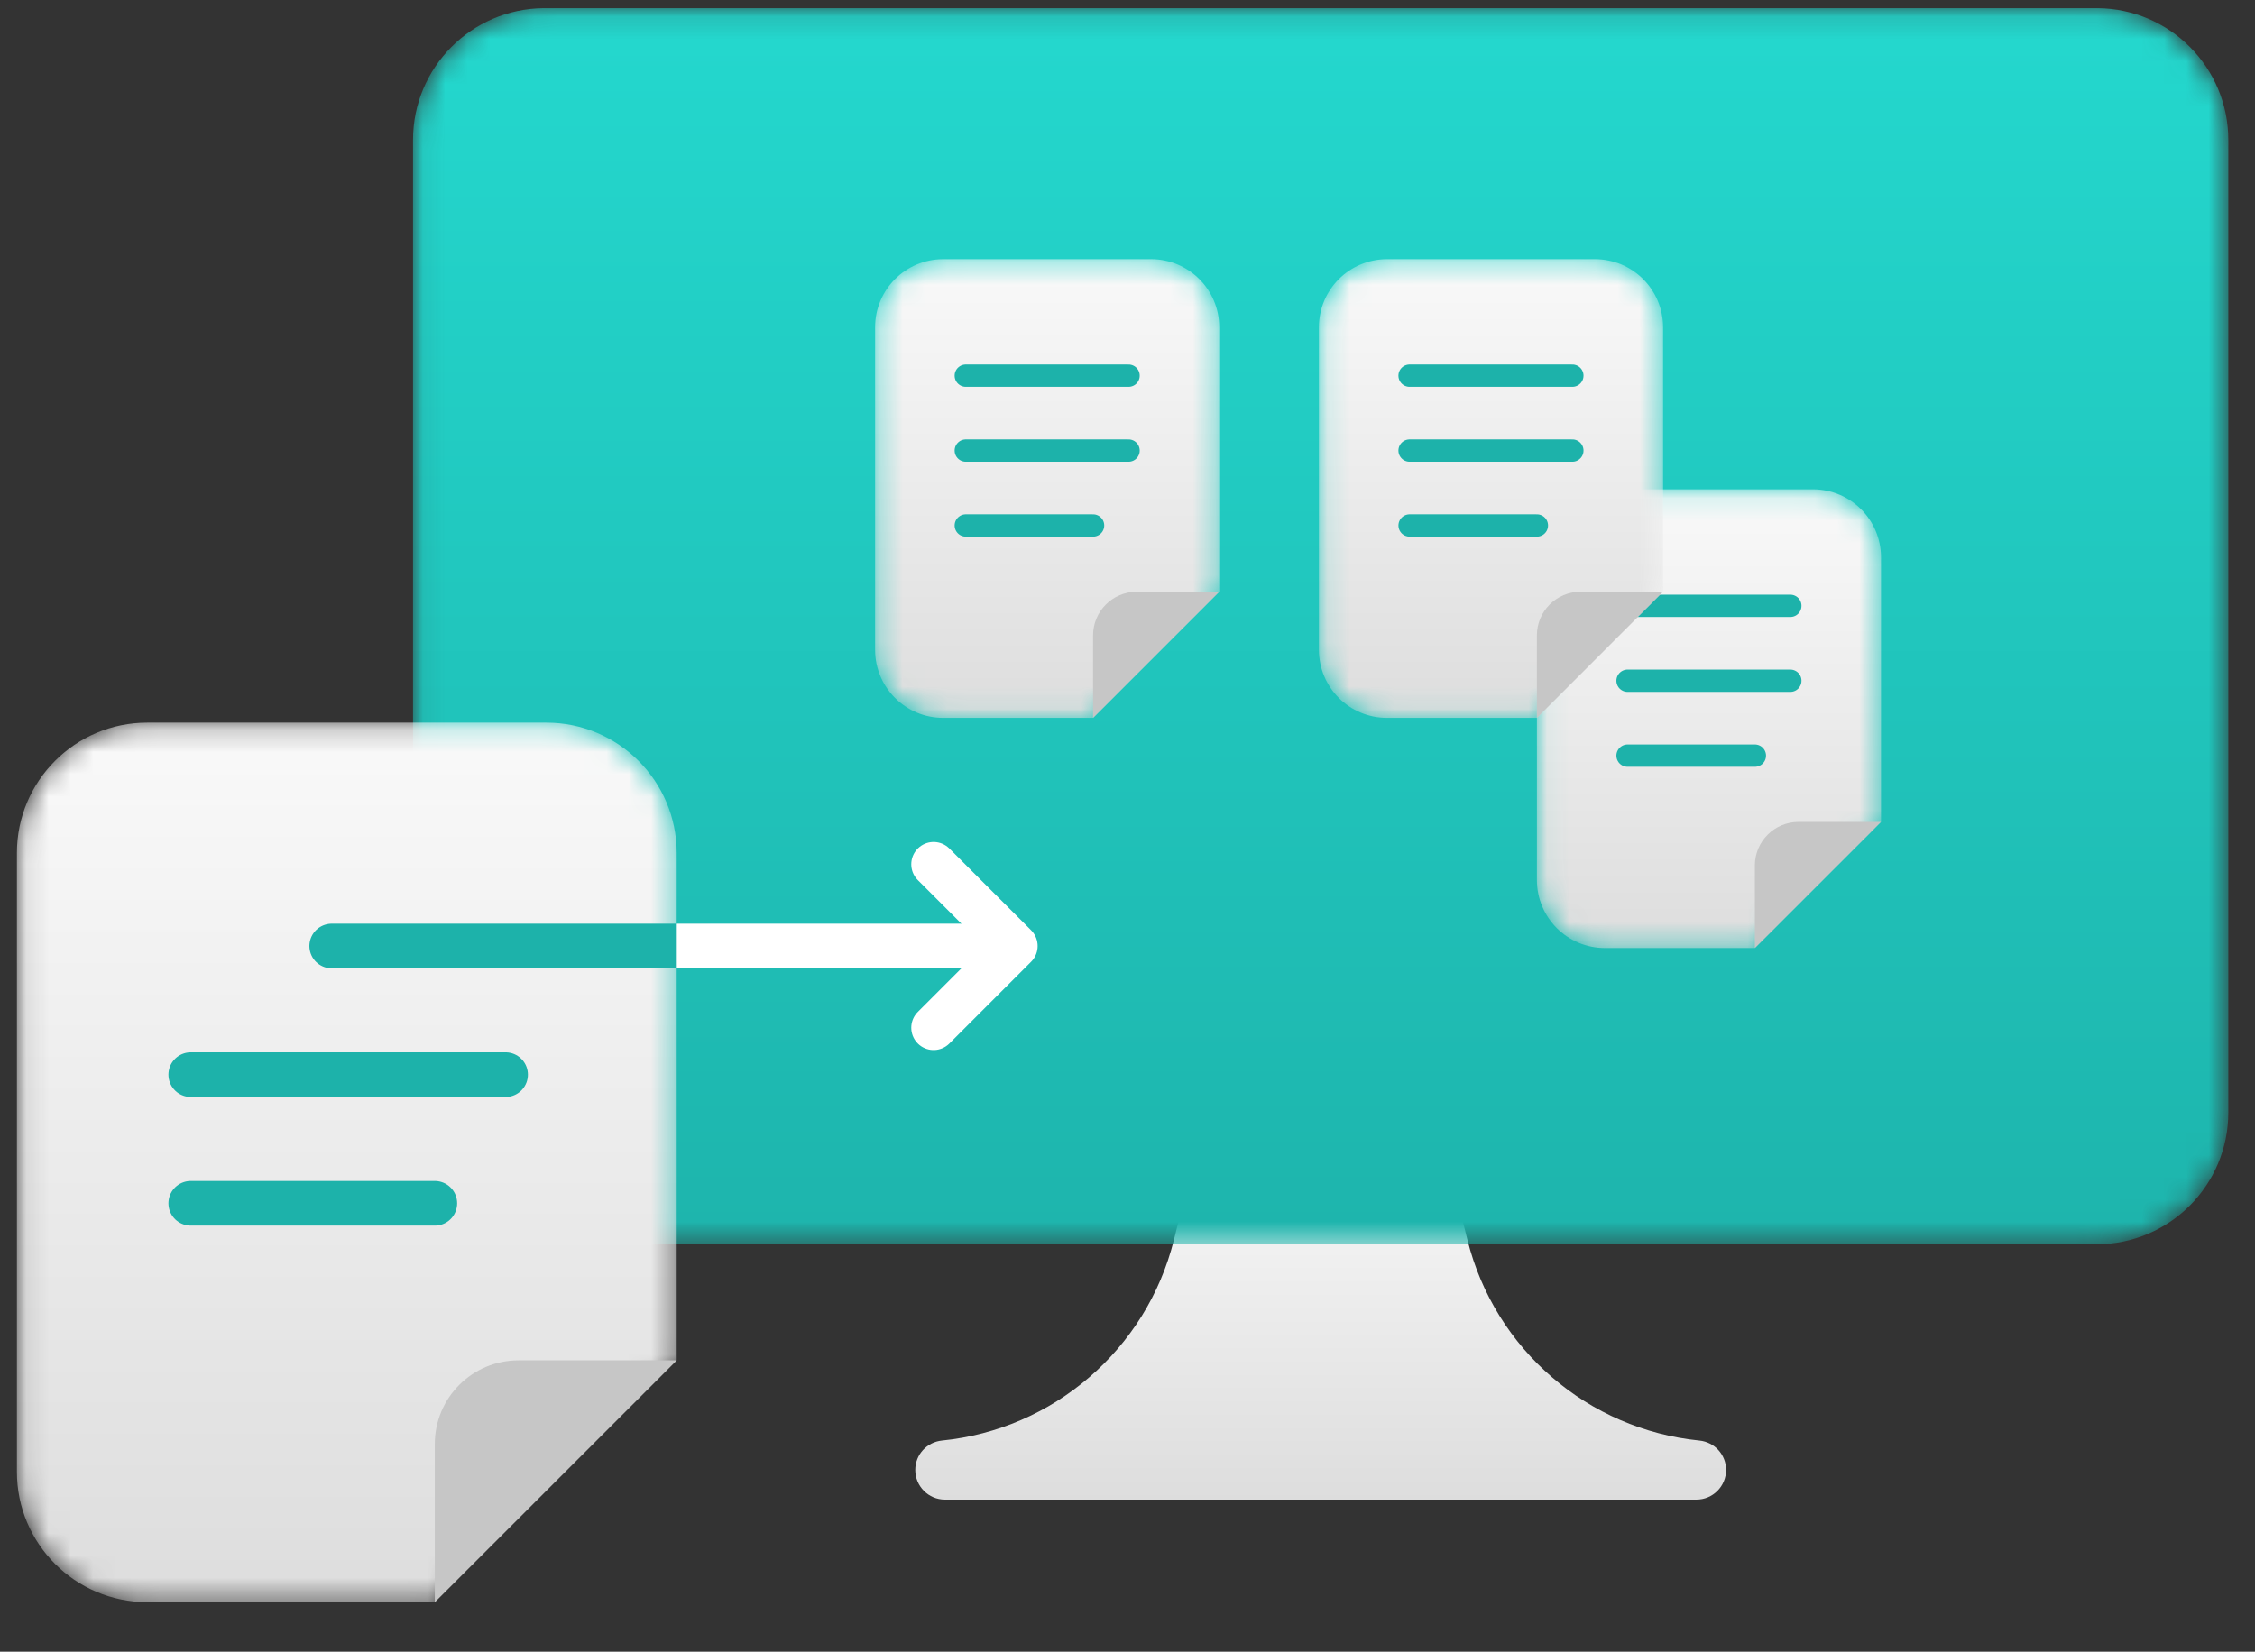 <?xml version="1.0" encoding="UTF-8"?>
<svg xmlns="http://www.w3.org/2000/svg" xmlns:xlink="http://www.w3.org/1999/xlink" width="101px" height="74px" viewBox="0 0 101 74" version="1.1">
  <rect x="0" y="0" width="101" height="74" fill="#333333" stroke="none"/>
  <title>Group 86@1x</title>
  <defs>
    <linearGradient x1="50%" y1="-2.903%" x2="50%" y2="107.506%" id="linearGradient-1">
      <stop stop-color="#FAFAFA" offset="0%"></stop>
      <stop stop-color="#DBDBDB" offset="100%"></stop>
    </linearGradient>
    <path d="M5.913,0.125 C2.679,0.157 0.068,2.789 0.068,6.031 L0.068,6.031 L0.068,49.602 C0.068,52.863 2.711,55.507 5.973,55.507 L5.973,55.507 L75.468,55.507 C78.73,55.507 81.374,52.863 81.374,49.602 L81.374,49.602 L81.374,6.031 C81.374,2.789 78.762,0.157 75.528,0.125 L75.528,0.125 L5.913,0.125 Z" id="path-2"></path>
    <linearGradient x1="50%" y1="-3.409%" x2="50%" y2="107.506%" id="linearGradient-4">
      <stop stop-color="#24D9CF" offset="0%"></stop>
      <stop stop-color="#1DB2AA" offset="100%"></stop>
    </linearGradient>
    <path d="M3.32,0.36 C1.638,0.36 0.274,1.724 0.274,3.406 L0.274,3.406 L0.274,17.865 C0.274,19.547 1.638,20.911 3.32,20.911 L3.32,20.911 L10.037,20.911 L15.687,15.261 L15.687,3.406 C15.687,1.724 14.323,0.36 12.641,0.36 L12.641,0.36 L3.32,0.36 Z" id="path-5"></path>
    <path d="M3.32,0.36 C1.638,0.36 0.274,1.724 0.274,3.406 L0.274,3.406 L0.274,17.865 C0.274,19.547 1.638,20.911 3.32,20.911 L3.32,20.911 L10.037,20.911 L15.687,15.261 L15.687,3.406 C15.687,1.724 14.323,0.36 12.641,0.36 L12.641,0.36 L3.32,0.36 Z" id="path-7"></path>
    <linearGradient x1="50%" y1="-2.903%" x2="50%" y2="107.506%" id="linearGradient-9">
      <stop stop-color="#FAFAFA" offset="0%"></stop>
      <stop stop-color="#DBDBDB" offset="100%"></stop>
    </linearGradient>
    <path d="M3.101,0.112 C1.418,0.112 0.055,1.476 0.055,3.158 L0.055,3.158 L0.055,17.617 C0.055,19.299 1.418,20.663 3.101,20.663 L3.101,20.663 L9.817,20.663 L15.467,15.013 L15.467,3.158 C15.467,1.476 14.104,0.112 12.421,0.112 L12.421,0.112 L3.101,0.112 Z" id="path-10"></path>
    <path d="M3.101,0.112 C1.418,0.112 0.055,1.476 0.055,3.158 L0.055,3.158 L0.055,17.617 C0.055,19.299 1.418,20.663 3.101,20.663 L3.101,20.663 L9.817,20.663 L15.467,15.013 L15.467,3.158 C15.467,1.476 14.104,0.112 12.421,0.112 L12.421,0.112 L3.101,0.112 Z" id="path-12"></path>
    <linearGradient x1="50%" y1="-3.409%" x2="50%" y2="107.506%" id="linearGradient-14">
      <stop stop-color="#FAFAFA" offset="0.456%"></stop>
      <stop stop-color="#DBDBDB" offset="100%"></stop>
    </linearGradient>
    <path d="M3.17,0.36 C1.488,0.36 0.124,1.724 0.124,3.406 L0.124,3.406 L0.124,17.865 C0.124,19.547 1.488,20.911 3.17,20.911 L3.17,20.911 L9.887,20.911 L15.537,15.261 L15.537,3.406 C15.537,1.724 14.173,0.36 12.491,0.36 L12.491,0.36 L3.17,0.36 Z" id="path-15"></path>
    <linearGradient x1="50%" y1="-3.409%" x2="50%" y2="107.506%" id="linearGradient-17">
      <stop stop-color="#FAFAFA" offset="0.456%"></stop>
      <stop stop-color="#DBDBDB" offset="100%"></stop>
    </linearGradient>
    <path d="M5.933,0.189 C2.708,0.189 0.093,2.804 0.093,6.03 L0.093,6.03 L0.093,33.752 C0.093,36.978 2.708,39.593 5.933,39.593 L5.933,39.593 L18.812,39.593 L29.645,28.759 L29.645,6.03 C29.645,2.804 27.03,0.189 23.805,0.189 L23.805,0.189 L5.933,0.189 Z" id="path-18"></path>
    <linearGradient x1="50%" y1="-2.903%" x2="50%" y2="107.506%" id="linearGradient-20">
      <stop stop-color="#FAFAFA" offset="0%"></stop>
      <stop stop-color="#DBDBDB" offset="100%"></stop>
    </linearGradient>
  </defs>
  <g id="INNODOX" stroke="none" stroke-width="1" fill="none" fill-rule="evenodd">
    <g id="D_OUTPUT-2---Számlák-e." transform="translate(-1185, -861)">
      <g id="BLOCK-2" transform="translate(80, 750)">
        <g id="miniBOX-Copy-4" transform="translate(1030, 111)">
          <g id="Group-86" transform="translate(75, 0)">
            <path d="M53.851,50.459 L52.577,55.556 C51.346,60.481 47.156,64.043 42.19,64.54 C41.511,64.608 40.994,65.174 40.994,65.856 C40.994,66.59 41.589,67.185 42.323,67.185 L75.981,67.185 C76.715,67.185 77.31,66.59 77.31,65.856 C77.31,65.174 76.793,64.608 76.115,64.54 C71.148,64.043 66.959,60.481 65.727,55.556 L64.453,50.459" id="Fill-1" fill="url(#linearGradient-1)"></path>
            <g id="Group-5" transform="translate(18.431, 0.24)">
              <mask id="mask-3" fill="white">
                <use xlink:href="#path-2"></use>
              </mask>
              <g id="Clip-4"></g>
              <path d="M5.913,0.125 C2.679,0.157 0.068,2.789 0.068,6.031 L0.068,6.031 L0.068,49.602 C0.068,52.863 2.711,55.507 5.973,55.507 L5.973,55.507 L75.468,55.507 C78.73,55.507 81.374,52.863 81.374,49.602 L81.374,49.602 L81.374,6.031 C81.374,2.789 78.762,0.157 75.528,0.125 L75.528,0.125 L5.913,0.125 Z" id="Fill-3" fill="url(#linearGradient-4)" mask="url(#mask-3)"></path>
            </g>
            <g id="Group-8" transform="translate(43.922, 8.251)">
              <mask id="mask-6" fill="white">
                <use xlink:href="#path-5"></use>
              </mask>
              <g id="Clip-7"></g>
            </g>
            <g id="Group-11" transform="translate(38.922, 11.251)">
              <mask id="mask-8" fill="white">
                <use xlink:href="#path-7"></use>
              </mask>
              <g id="Clip-10"></g>
              <path d="M3.32,0.36 C1.638,0.36 0.274,1.724 0.274,3.406 L0.274,3.406 L0.274,17.865 C0.274,19.547 1.638,20.911 3.32,20.911 L3.32,20.911 L10.037,20.911 L15.687,15.261 L15.687,3.406 C15.687,1.724 14.323,0.36 12.641,0.36 L12.641,0.36 L3.32,0.36 Z" id="Fill-9" fill="url(#linearGradient-9)" mask="url(#mask-8)"></path>
            </g>
            <g id="Group-20" transform="translate(42.927, 16.349)">
              <path d="M11.681,10.162 L7.986,10.162 C6.907,10.162 6.031,11.038 6.031,12.117 L6.031,15.813 L11.681,10.162 Z" id="Fill-12" fill="#C6C6C6"></path>
              <line x1="7.62" y1="0.481" x2="0.33" y2="0.481" id="Stroke-14" stroke="#1DB2AA" stroke-linecap="round"></line>
              <line x1="7.62" y1="3.837" x2="0.33" y2="3.837" id="Stroke-16" stroke="#1DB2AA" stroke-linecap="round"></line>
              <line x1="6.031" y1="7.193" x2="0.33" y2="7.193" id="Stroke-18" stroke="#1DB2AA" stroke-linecap="round"></line>
            </g>
            <g id="Group-23" transform="translate(73.782, 18.811)">
              <mask id="mask-11" fill="white">
                <use xlink:href="#path-10"></use>
              </mask>
              <g id="Clip-22"></g>
            </g>
            <g id="Group-26" transform="translate(68.782, 21.811)">
              <mask id="mask-13" fill="white">
                <use xlink:href="#path-12"></use>
              </mask>
              <g id="Clip-25"></g>
              <path d="M3.101,0.112 C1.418,0.112 0.055,1.476 0.055,3.158 L0.055,3.158 L0.055,17.617 C0.055,19.299 1.418,20.663 3.101,20.663 L3.101,20.663 L9.817,20.663 L15.467,15.013 L15.467,3.158 C15.467,1.476 14.104,0.112 12.421,0.112 L12.421,0.112 L3.101,0.112 Z" id="Fill-24" fill="url(#linearGradient-14)" mask="url(#mask-13)"></path>
            </g>
            <g id="Group-35" transform="translate(72.787, 26.909)">
              <path d="M11.462,9.915 L7.767,9.915 C6.687,9.915 5.812,10.79 5.812,11.87 L5.812,15.565 L11.462,9.915 Z" id="Fill-27" fill="#C6C6C6"></path>
              <line x1="7.4" y1="0.233" x2="0.11" y2="0.233" id="Stroke-29" stroke="#1DB2AA" stroke-linecap="round"></line>
              <line x1="7.4" y1="3.589" x2="0.11" y2="3.589" id="Stroke-31" stroke="#1DB2AA" stroke-linecap="round"></line>
              <line x1="5.812" y1="6.945" x2="0.11" y2="6.945" id="Stroke-33" stroke="#1DB2AA" stroke-linecap="round"></line>
            </g>
            <g id="Group-38" transform="translate(58.95, 11.251)">
              <mask id="mask-16" fill="white">
                <use xlink:href="#path-15"></use>
              </mask>
              <g id="Clip-37"></g>
              <path d="M3.17,0.36 C1.488,0.36 0.124,1.724 0.124,3.406 L0.124,3.406 L0.124,17.865 C0.124,19.547 1.488,20.911 3.17,20.911 L3.17,20.911 L9.887,20.911 L15.537,15.261 L15.537,3.406 C15.537,1.724 14.173,0.36 12.491,0.36 L12.491,0.36 L3.17,0.36 Z" id="Fill-36" fill="url(#linearGradient-17)" mask="url(#mask-16)"></path>
            </g>
            <g id="Group-47" transform="translate(62.955, 16.349)">
              <path d="M11.531,10.162 L7.836,10.162 C6.756,10.162 5.881,11.038 5.881,12.117 L5.881,15.813 L11.531,10.162 Z" id="Fill-39" fill="#C6C6C6"></path>
              <line x1="7.47" y1="0.481" x2="0.179" y2="0.481" id="Stroke-41" stroke="#1DB2AA" stroke-linecap="round"></line>
              <line x1="7.47" y1="3.837" x2="0.179" y2="3.837" id="Stroke-43" stroke="#1DB2AA" stroke-linecap="round"></line>
              <line x1="5.881" y1="7.193" x2="0.18" y2="7.193" id="Stroke-45" stroke="#1DB2AA" stroke-linecap="round"></line>
            </g>
            <g id="Group-10" transform="translate(0.664, 32.186)">
              <g id="Group-65">
                <mask id="mask-19" fill="white">
                  <use xlink:href="#path-18"></use>
                </mask>
                <g id="Clip-64"></g>
                <path d="M5.933,0.189 C2.708,0.189 0.093,2.804 0.093,6.03 L0.093,6.03 L0.093,33.752 C0.093,36.978 2.708,39.593 5.933,39.593 L5.933,39.593 L18.812,39.593 L29.645,28.759 L29.645,6.03 C29.645,2.804 27.03,0.189 23.805,0.189 L23.805,0.189 L5.933,0.189 Z" id="Fill-63" fill="url(#linearGradient-20)" mask="url(#mask-19)"></path>
              </g>
              <g id="Group-85" transform="translate(7.868, 6.322)">
                <g id="Group-68" transform="translate(10.913, 22.358)" fill="#C6C6C6">
                  <path d="M10.864,0.08 L3.779,0.08 C1.709,0.08 0.03,1.758 0.03,3.828 L0.03,10.914 L10.864,0.08 Z" id="Fill-66"></path>
                </g>
                <line x1="23.094" y1="3.875" x2="6.326" y2="3.875" id="Stroke-69" stroke="#1DB2AA" stroke-width="2" stroke-linecap="round"></line>
                <line x1="10.944" y1="15.402" x2="0.012" y2="15.402" id="Stroke-71" stroke="#1DB2AA" stroke-width="2" stroke-linecap="round"></line>
                <line x1="0.012" y1="9.638" x2="14.113" y2="9.638" id="Stroke-73" stroke="#1DB2AA" stroke-width="2" stroke-linecap="round"></line>
                <line x1="21.781" y1="3.875" x2="36.093" y2="3.875" id="Stroke-81" stroke="#FFFFFF" stroke-width="2"></line>
                <polyline id="Stroke-83" stroke="#FFFFFF" stroke-width="2" stroke-linecap="round" stroke-linejoin="round" points="33.283 0.214 36.943 3.875 33.283 7.536"></polyline>
              </g>
            </g>
          </g>
        </g>
      </g>
    </g>
  </g>
</svg>

